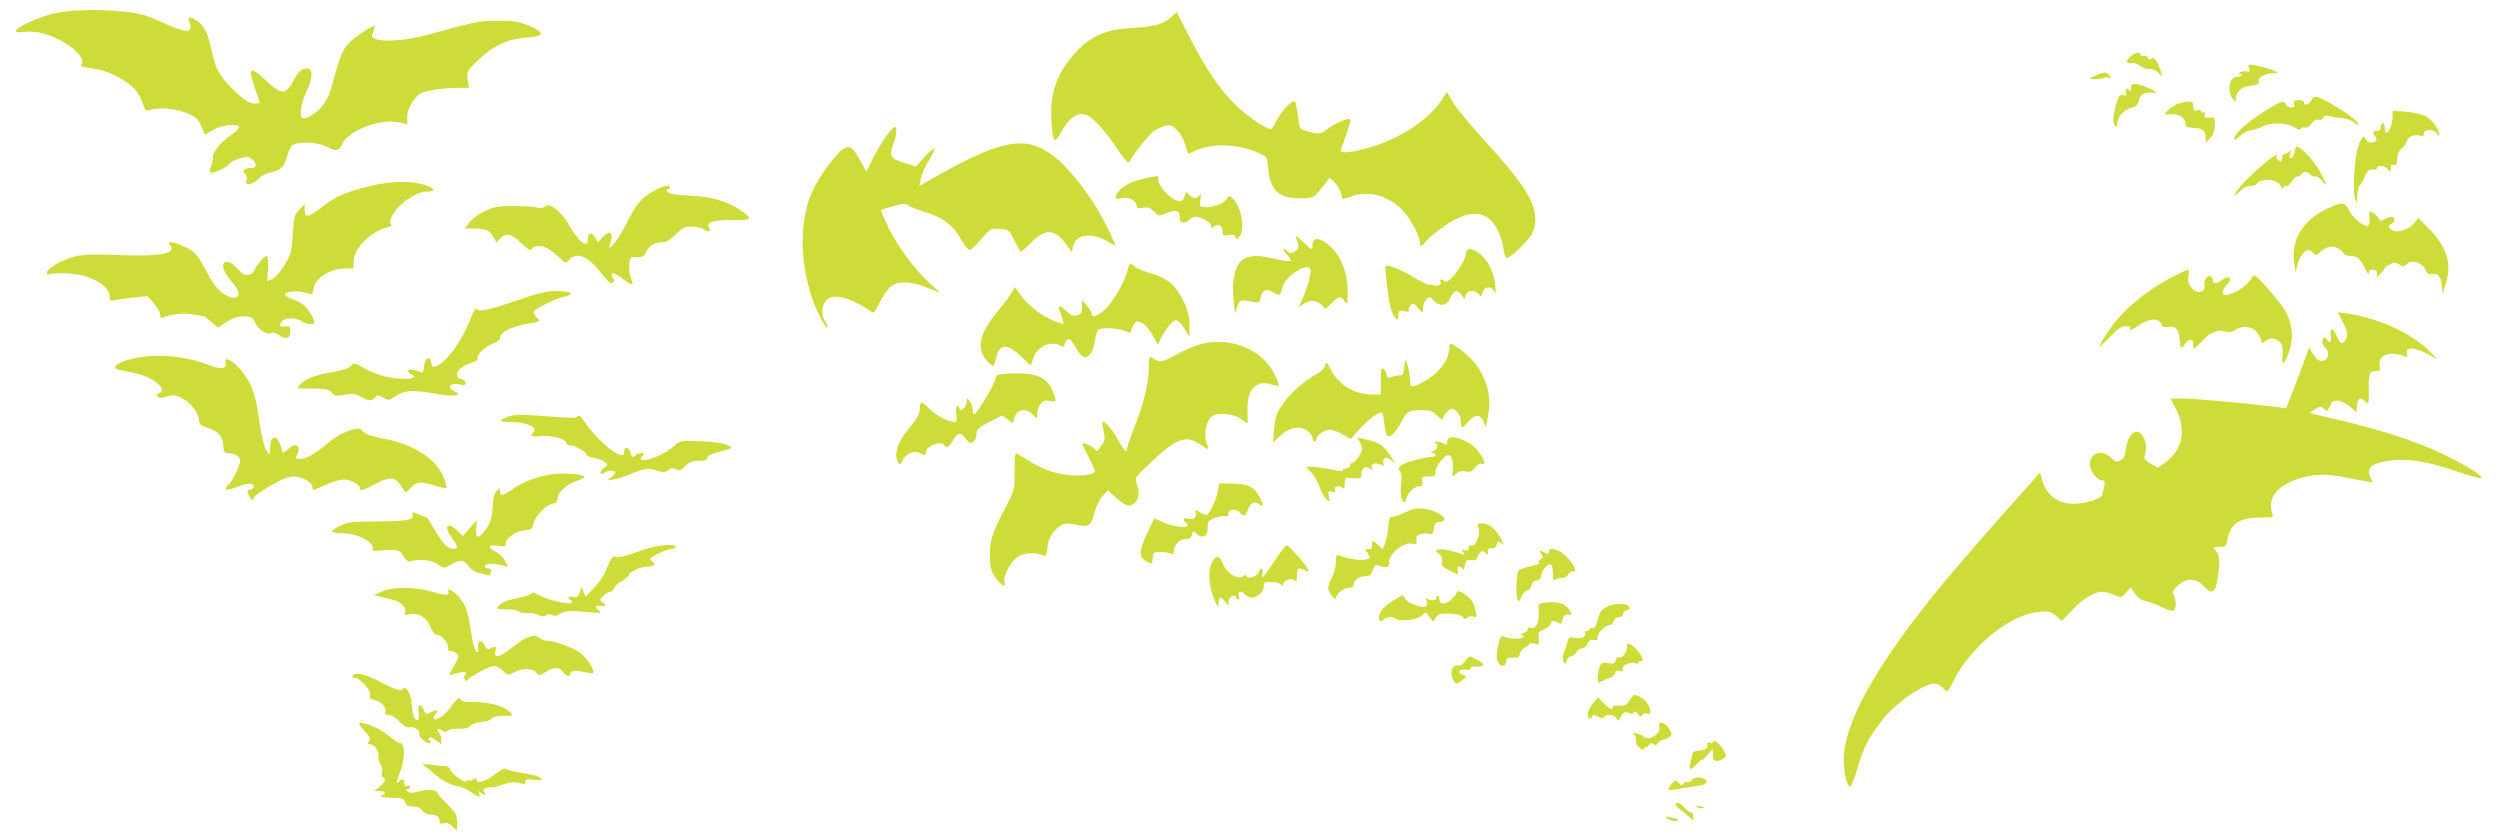 <?xml version="1.0" standalone="no"?>
<!DOCTYPE svg PUBLIC "-//W3C//DTD SVG 20010904//EN"
 "http://www.w3.org/TR/2001/REC-SVG-20010904/DTD/svg10.dtd">
<svg version="1.0" xmlns="http://www.w3.org/2000/svg"
 width="1280pt" height="429pt" viewBox="0 0 1280 429"
 preserveAspectRatio="xMidYMid meet">
<g transform="translate(0,429) scale(0.1,-0.1)"
fill="#cddc39" stroke="none">
<path d="M293 4225 c-74 -13 -203 -70 -211 -92 -2 -9 10 -11 47 -6 59 7 131
-14 206 -58 59 -36 100 -86 84 -105 -12 -14 -2 -18 80 -29 57 -8 153 -59 191
-101 16 -19 35 -52 41 -74 12 -38 15 -41 38 -33 48 15 134 7 190 -17 45 -20
56 -30 72 -66 l18 -43 43 24 c44 25 121 34 133 16 3 -6 -14 -23 -39 -40 -57
-39 -96 -87 -96 -116 0 -13 -4 -35 -10 -49 -5 -14 -6 -27 -2 -30 11 -7 88 29
98 46 5 8 29 20 52 27 39 11 46 10 63 -5 26 -23 24 -44 -3 -44 -36 0 -52 -14
-34 -29 8 -7 12 -19 10 -26 -16 -40 24 -37 67 6 10 10 31 21 46 24 59 12 77
28 93 84 10 35 22 57 35 62 39 15 125 10 165 -11 53 -27 64 -25 83 14 32 68
192 129 286 110 l46 -10 0 38 c0 25 10 51 30 80 27 38 37 44 90 55 33 7 91 12
128 13 l68 0 -6 43 c-6 42 -6 43 54 100 77 74 152 108 249 115 92 6 94 26 7
62 -49 20 -77 24 -155 24 -95 0 -106 -2 -370 -75 -91 -25 -215 -35 -252 -20
-25 9 -27 13 -18 36 6 15 10 29 10 31 0 13 -106 -56 -135 -88 -33 -36 -43 -61
-90 -231 -10 -37 -29 -72 -51 -97 -33 -37 -86 -65 -98 -53 -15 15 -3 76 24
136 33 69 33 117 1 117 -27 0 -42 -15 -70 -66 -37 -70 -60 -70 -136 1 -87 79
-97 73 -60 -36 14 -40 25 -74 25 -76 0 -2 -13 -3 -29 -3 -22 0 -45 14 -89 54
-82 77 -108 118 -127 211 -21 94 -35 126 -71 154 -38 30 -56 28 -44 -5 22 -57
-16 -56 -150 6 -69 32 -105 42 -181 50 -125 13 -258 11 -346 -5z"/>
<path d="M5993 4200 c-40 -36 -80 -46 -208 -54 -125 -8 -197 -40 -272 -118
-100 -106 -139 -213 -130 -353 8 -121 14 -127 52 -58 36 66 79 97 119 87 36
-9 95 -71 163 -171 49 -72 59 -82 68 -68 30 52 97 135 123 154 17 11 44 24 61
27 26 5 35 1 59 -24 16 -17 35 -51 42 -76 l12 -44 42 18 c87 38 212 34 317
-12 46 -19 46 -19 52 -77 10 -115 52 -156 160 -156 66 0 70 1 100 36 18 19 37
44 43 54 10 18 12 18 38 -10 15 -16 30 -42 33 -57 3 -15 6 -28 7 -28 2 0 24 7
50 16 91 31 194 -1 266 -82 35 -40 80 -128 80 -156 0 -25 9 -22 32 8 11 14 51
47 89 74 130 90 220 87 273 -10 15 -27 30 -72 33 -100 3 -30 11 -50 18 -50 21
0 117 93 131 127 46 110 -5 211 -236 463 -78 85 -156 179 -172 208 l-30 52
-27 -42 c-66 -104 -227 -207 -387 -248 -100 -26 -139 -26 -128 -2 17 40 52
147 49 150 -10 10 -71 -14 -110 -43 -44 -34 -50 -35 -121 -14 -30 9 -32 13
-38 72 -4 35 -11 68 -15 75 -10 17 -73 -47 -96 -98 -10 -22 -23 -40 -29 -40
-28 0 -127 69 -186 129 -82 83 -147 180 -230 342 l-65 127 -32 -28z"/>
<path d="M10912 4004 c-28 -20 -29 -44 -1 -37 12 4 32 -3 48 -15 16 -11 37
-19 47 -16 11 3 29 -4 43 -17 l23 -22 -7 24 c-17 54 -36 81 -49 69 -10 -8 -15
-7 -19 5 -4 8 -13 12 -22 9 -8 -3 -15 -1 -15 5 0 16 -22 14 -48 -5z"/>
<path d="M11515 3940 c6 -18 4 -21 -12 -16 -10 3 -25 1 -33 -4 -12 -8 -12 -10
-1 -10 23 0 2 -14 -21 -15 -38 0 -45 -89 -10 -117 13 -11 15 -10 10 3 -8 21
25 62 53 66 49 6 70 14 64 23 -11 17 23 41 60 43 19 1 35 3 35 5 0 7 -68 30
-109 37 -41 7 -43 6 -36 -15z"/>
<path d="M10733 3905 c-18 -8 -33 -16 -33 -18 0 -6 68 -2 75 5 4 4 14 4 23 0
15 -5 15 -4 3 11 -16 20 -26 21 -68 2z"/>
<path d="M10910 3838 c0 -17 -3 -19 -9 -9 -6 9 -11 10 -15 2 -4 -6 -4 -16 0
-23 5 -7 0 -9 -14 -6 -19 5 -24 -1 -37 -45 -17 -58 -19 -103 -5 -112 6 -3 10
0 10 8 0 35 30 72 67 83 29 8 39 17 45 41 6 24 15 32 39 37 17 3 35 3 40 0 5
-3 9 -2 9 1 0 10 -83 45 -107 45 -17 0 -23 -6 -23 -22z"/>
<path d="M11835 3777 c-10 -22 -42 -32 -38 -11 1 6 -11 11 -28 11 -24 0 -28
-4 -23 -19 4 -13 0 -18 -16 -18 -11 0 -23 7 -26 15 -9 23 -23 19 -108 -34 -87
-54 -156 -115 -156 -139 0 -12 7 -9 28 11 15 15 41 28 57 30 17 2 44 11 62 20
41 22 119 19 161 -5 21 -13 32 -15 32 -8 0 7 8 10 20 7 13 -3 24 3 35 20 11
16 23 23 35 20 11 -3 21 1 24 10 5 11 13 13 34 8 15 -5 44 -9 65 -10 21 -2 47
-11 58 -21 10 -9 22 -15 24 -12 9 8 -49 54 -123 97 -90 53 -105 56 -117 28z"/>
<path d="M11145 3756 c-16 -7 -38 -22 -48 -34 -18 -20 -18 -20 20 -17 40 4 73
-19 73 -50 0 -8 3 -15 8 -16 4 -1 22 -2 40 -4 41 -3 54 -15 55 -50 l2 -26 23
26 c15 18 22 39 22 66 0 37 -2 40 -27 37 -23 -2 -27 1 -25 16 2 11 -1 15 -7
11 -6 -3 -11 -1 -11 5 0 7 -8 9 -20 5 -16 -5 -20 -2 -20 19 0 22 -5 26 -27 26
-16 -1 -41 -7 -58 -14z"/>
<path d="M12250 3692 c0 -34 -18 -82 -32 -82 -4 0 -8 11 -8 25 0 14 -4 25 -10
25 -5 0 -10 -9 -10 -20 0 -13 -7 -20 -20 -20 -22 0 -26 -10 -9 -27 6 -6 8 -16
5 -22 -10 -16 -46 -13 -52 4 -10 26 -22 17 -39 -32 -20 -57 -31 -237 -17 -273
10 -23 11 -22 11 17 1 23 7 48 14 55 7 7 19 28 26 46 13 31 21 36 49 33 6 -1
12 3 12 9 0 17 42 11 56 -7 12 -17 13 -16 14 6 0 16 4 21 15 17 8 -3 15 0 16
7 3 47 8 62 26 77 11 9 23 26 27 38 8 24 37 36 66 27 14 -4 20 -2 20 8 0 32
60 27 73 -5 4 -9 6 -8 6 2 1 26 -37 78 -71 96 -18 9 -63 19 -100 22 l-68 5 0
-31z"/>
<path d="M4537 3593 c-19 -27 -50 -78 -68 -115 l-33 -67 -31 56 c-40 72 -55
82 -89 59 -34 -21 -117 -134 -151 -203 -70 -143 -74 -350 -11 -548 24 -74 73
-171 83 -161 3 2 -2 15 -11 28 -20 29 -21 77 0 106 23 33 87 30 160 -9 33 -16
65 -37 73 -44 13 -13 19 -6 45 47 17 34 44 71 59 83 39 28 106 25 187 -9 l65
-26 -57 52 c-79 73 -162 186 -210 285 -22 46 -39 86 -37 87 2 2 30 11 61 20
50 14 61 15 80 3 13 -8 55 -24 94 -36 86 -27 132 -63 174 -136 17 -30 37 -55
44 -55 7 0 34 25 60 56 47 54 49 55 95 52 45 -3 47 -4 73 -57 15 -29 30 -56
32 -59 3 -3 29 18 56 46 73 74 121 71 179 -9 l29 -40 7 32 c14 62 98 71 183
19 17 -11 32 -17 32 -15 0 3 -15 38 -34 78 -73 152 -194 313 -287 382 -144
106 -268 80 -638 -132 l-44 -25 8 38 c3 22 22 63 41 93 18 30 31 57 28 60 -3
3 -26 -16 -51 -43 l-44 -49 -54 17 c-75 23 -83 36 -62 96 19 53 22 90 8 90 -5
0 -25 -21 -44 -47z"/>
<path d="M11748 3513 c-2 -14 -9 -28 -17 -31 -10 -3 -11 2 -6 19 7 20 5 22 -6
12 -8 -6 -18 -12 -24 -12 -5 -1 -10 -7 -11 -14 -2 -27 -5 -29 -19 -17 -8 7
-12 16 -9 21 25 41 -146 -103 -188 -159 -37 -47 -35 -58 2 -20 20 20 37 28 50
25 11 -3 26 3 36 14 26 29 101 22 120 -11 7 -14 13 -19 14 -12 0 7 7 12 15 10
9 -2 21 8 28 22 7 14 19 25 27 25 8 0 19 6 23 13 11 16 32 15 47 -2 6 -8 17
-13 25 -10 7 3 22 -7 34 -22 30 -38 26 -21 -11 48 -28 52 -98 128 -119 128 -4
0 -9 -12 -11 -27z"/>
<path d="M5860 3376 c-67 -15 -114 -39 -134 -68 -24 -33 -20 -40 19 -32 37 7
75 -14 75 -42 0 -9 10 -11 33 -8 25 5 37 1 55 -19 23 -24 26 -24 58 -11 55 23
74 19 74 -16 0 -23 5 -30 19 -30 10 0 24 7 31 15 7 8 21 15 32 15 30 0 78 -29
78 -46 0 -13 3 -14 15 -4 21 18 45 5 45 -24 0 -23 3 -25 30 -20 22 5 31 2 36
-10 6 -15 8 -15 21 4 31 44 7 159 -41 199 -12 10 -16 9 -25 -7 -12 -23 -60
-42 -107 -42 -32 0 -33 1 -28 38 4 29 3 33 -6 20 -12 -19 -38 -14 -56 10 -9
13 -12 11 -18 -11 -4 -16 -13 -27 -24 -27 -40 0 -112 72 -112 113 0 9 -3 17
-7 16 -5 -1 -33 -7 -63 -13z"/>
<path d="M1905 3340 c-115 -26 -187 -55 -242 -99 -85 -67 -103 -71 -103 -22
l0 26 -27 -28 c-26 -25 -28 -36 -34 -125 -5 -89 -8 -102 -42 -158 -20 -34 -47
-66 -62 -72 l-27 -12 4 65 c2 39 -1 65 -7 65 -12 0 -65 -65 -65 -79 0 -6 -12
-14 -26 -17 -21 -5 -31 0 -58 30 -35 38 -63 46 -72 22 -7 -18 10 -51 47 -94
49 -55 35 -94 -23 -69 -41 18 -67 47 -106 118 -51 96 -64 111 -117 135 -59 28
-94 32 -75 9 36 -43 -44 -59 -260 -51 -141 5 -186 4 -233 -9 -64 -17 -137 -60
-137 -82 0 -8 5 -11 10 -8 20 12 146 6 190 -10 75 -26 120 -63 120 -98 0 -28
2 -29 33 -23 17 4 61 10 97 13 l66 6 32 -37 c18 -20 32 -46 32 -57 0 -16 4
-19 18 -14 42 18 105 24 153 15 29 -6 53 -10 55 -10 2 0 18 -13 37 -29 l33
-29 43 29 c32 21 56 29 88 29 40 0 45 -3 60 -34 16 -35 63 -64 83 -51 6 4 22
0 35 -9 39 -26 60 -21 61 15 1 25 -2 30 -20 28 -34 -2 -37 0 -26 21 13 24 75
27 104 5 21 -16 66 -20 66 -7 0 20 -33 73 -56 91 -14 11 -41 25 -60 31 -19 6
-34 16 -34 21 0 16 51 22 96 12 l43 -10 8 36 c12 50 86 96 155 96 l48 0 0 36
c0 66 86 153 173 175 19 4 25 10 18 17 -7 7 -4 21 9 46 31 59 122 121 180 121
46 0 36 18 -22 35 -67 20 -163 18 -263 -5z"/>
<path d="M3343 3310 c-60 -34 -87 -67 -137 -167 -19 -39 -47 -84 -62 -100
l-27 -28 7 25 c18 62 1 77 -38 36 l-24 -26 -16 25 c-19 30 -36 25 -36 -11 0
-50 -48 -12 -100 79 -36 65 -98 112 -118 91 -8 -9 -23 -11 -45 -6 -17 4 -72 7
-122 7 -78 0 -98 -4 -145 -27 -31 -15 -66 -41 -78 -58 l-23 -30 43 0 c65 0 87
-10 104 -42 l16 -30 19 21 c30 31 55 26 108 -24 38 -35 50 -42 55 -30 6 18 48
20 79 4 12 -6 38 -27 58 -45 35 -34 35 -35 54 -14 39 43 96 19 165 -70 34 -44
48 -55 58 -47 9 7 10 13 2 21 -5 5 -10 14 -10 18 0 17 27 7 63 -23 41 -34 57
-32 38 4 -7 13 -11 43 -9 68 3 43 3 44 39 43 30 -1 37 3 48 28 14 31 45 48 87
48 15 0 39 15 64 40 34 34 46 40 83 40 23 0 51 -7 61 -15 22 -17 42 -9 26 10
-21 25 27 40 123 38 99 -1 104 5 41 49 -67 47 -148 71 -261 76 -71 3 -106 9
-114 18 -8 10 -8 14 0 14 6 0 11 5 11 10 0 18 -34 10 -87 -20z"/>
<path d="M11914 3221 c-122 -57 -185 -159 -168 -274 l7 -52 11 43 c10 39 36
72 57 72 4 0 14 -7 23 -15 14 -14 17 -14 35 4 30 30 67 36 96 17 14 -9 25 -21
25 -26 0 -6 15 -10 33 -10 35 0 52 -15 79 -70 10 -21 17 -28 17 -17 1 25 41
23 41 -3 l0 -20 20 20 c11 11 20 23 20 28 0 4 12 13 27 19 22 11 31 10 49 -2
19 -12 24 -12 34 0 24 29 84 12 100 -29 6 -18 14 -22 32 -19 31 6 46 -12 50
-62 l4 -40 18 59 c31 99 1 187 -95 282 l-48 48 -21 -27 c-25 -31 -84 -51 -111
-36 -23 12 -24 25 -4 33 20 7 19 36 0 36 -8 0 -24 -6 -36 -12 -17 -11 -22 -10
-30 4 -5 10 -19 23 -30 29 -19 10 -21 8 -17 -27 1 -20 -2 -39 -8 -41 -19 -7
-79 42 -97 80 -22 44 -33 45 -113 8z"/>
<path d="M6635 3075 c17 -45 16 -60 -5 -73 -19 -11 -25 -11 -41 4 -26 24 -24
6 3 -23 12 -13 19 -26 15 -29 -3 -3 -37 1 -76 10 -87 20 -124 20 -161 1 -44
-23 -66 -108 -54 -213 l7 -67 12 35 c13 36 13 37 81 24 29 -6 32 -4 39 24 8
37 30 47 61 27 34 -22 41 -19 48 19 12 63 146 145 146 89 0 -29 -26 -116 -45
-152 l-18 -35 26 17 c35 23 66 21 92 -3 l22 -21 33 31 c38 36 44 37 64 8 15
-21 16 -19 16 43 0 115 -41 208 -115 258 -41 28 -65 22 -65 -16 0 -27 0 -27
-46 17 -29 28 -44 37 -39 25z"/>
<path d="M7502 2977 c-14 -53 -89 -144 -105 -128 -16 16 -27 13 -21 -4 6 -14
-15 -22 -41 -15 -5 2 -17 3 -26 4 -8 1 -42 19 -75 39 -52 33 -131 64 -139 55
-8 -8 17 -200 30 -231 19 -46 35 -56 35 -21 0 24 3 26 30 21 21 -5 28 -3 24 7
-3 7 2 18 10 25 11 9 18 7 34 -14 25 -31 27 -31 29 1 0 15 8 33 17 42 14 15
18 14 36 -6 32 -34 68 -29 86 13 16 40 36 45 57 14 l15 -21 7 21 c8 26 47 28
66 5 12 -15 14 -14 19 7 8 33 47 38 60 7 8 -18 9 -11 6 31 -9 89 -59 165 -122
185 -19 6 -23 1 -32 -37z"/>
<path d="M5775 2913 c-14 -62 -79 -175 -118 -208 -42 -36 -67 -44 -67 -22 0 6
-11 26 -25 42 l-24 30 -1 -36 c0 -31 -4 -38 -26 -43 -20 -5 -32 -1 -51 19 -23
22 -43 32 -43 21 0 -2 7 -22 15 -45 14 -42 14 -42 -8 -35 -76 23 -160 83 -202
144 l-28 40 -20 -32 c-10 -18 -39 -56 -63 -85 -107 -126 -121 -208 -46 -276
19 -17 20 -17 31 27 20 80 57 81 137 4 l42 -40 12 36 c21 63 87 94 141 66 15
-8 19 -7 19 3 0 8 6 20 14 26 11 10 19 4 38 -30 12 -23 31 -47 40 -53 27 -17
56 19 64 79 4 28 12 53 18 57 19 13 106 8 136 -7 24 -12 30 -13 30 -2 0 7 7
23 16 35 13 19 18 20 37 10 24 -12 43 -35 68 -82 l17 -30 20 40 c21 40 57 84
70 84 14 0 30 -16 51 -50 l21 -35 0 60 c0 46 -7 74 -29 120 -40 84 -83 121
-164 144 -37 10 -76 26 -86 35 -24 22 -28 20 -36 -11z"/>
<path d="M11123 2872 c-143 -74 -264 -177 -334 -286 -22 -32 -39 -63 -39 -67
0 -5 24 16 53 46 39 41 60 55 81 55 21 0 27 -4 22 -16 -3 -9 11 -3 38 16 55
40 106 45 121 13 7 -17 15 -21 38 -16 36 7 56 -18 57 -69 0 -42 9 -48 28 -18
15 25 44 26 41 3 -3 -35 2 -35 41 6 22 22 41 41 42 40 2 0 15 5 30 12 20 8 34
9 50 2 17 -7 30 -5 55 9 53 32 110 9 128 -50 6 -22 8 -23 26 -7 23 22 64 13
80 -17 6 -11 9 -38 6 -59 -7 -53 6 -49 29 9 28 69 24 145 -11 212 -24 48 -148
190 -164 190 -4 0 -14 -13 -24 -29 -17 -29 -88 -71 -120 -71 -23 0 -21 26 3
50 36 36 15 56 -26 25 -25 -19 -44 -19 -44 -1 0 23 -22 31 -35 12 -7 -9 -11
-25 -8 -35 7 -26 -21 -45 -46 -31 -29 15 -43 47 -36 81 4 16 3 29 -2 29 -4 0
-40 -17 -80 -38z"/>
<path d="M2641 2750 c-145 -50 -196 -60 -203 -39 -2 6 -17 -21 -32 -60 -34
-88 -95 -180 -140 -215 -42 -32 -54 -33 -58 -3 -5 38 -33 26 -36 -16 -3 -32
-6 -37 -20 -32 -34 15 -62 17 -62 6 0 -6 7 -14 15 -17 31 -12 13 -24 -37 -24
-69 0 -140 20 -205 56 -49 27 -53 28 -65 11 -9 -11 -41 -22 -96 -32 -89 -15
-140 -35 -168 -66 -17 -19 -15 -19 64 -19 68 0 84 -3 100 -20 16 -18 24 -19
68 -11 41 8 54 6 80 -10 38 -23 57 -24 74 -4 11 13 16 13 42 -1 29 -15 32 -15
60 6 42 31 92 35 197 16 51 -10 101 -14 113 -10 21 6 21 7 -6 21 -47 25 -15
48 44 32 8 -2 15 2 15 11 0 8 -11 17 -25 20 -45 12 -12 62 52 82 24 7 37 16
34 24 -7 17 39 61 80 76 21 7 34 19 34 29 0 27 59 57 138 71 71 12 71 12 51
31 -11 10 -18 24 -16 30 4 16 102 65 156 78 59 14 37 29 -44 29 -46 0 -93 -12
-204 -50z"/>
<path d="M11996 2639 c21 -40 25 -58 18 -77 -14 -40 -32 -37 -50 7 -18 45 -39
45 -30 0 5 -28 -6 -40 -19 -19 -10 16 -25 11 -25 -9 0 -10 7 -24 15 -31 22
-18 19 -57 -5 -65 -25 -8 -37 0 -60 37 l-18 29 -11 -33 c-6 -18 -32 -88 -58
-156 l-48 -123 -40 6 c-111 15 -428 45 -486 45 l-66 0 29 -56 c54 -107 31
-212 -59 -274 l-35 -24 -37 20 c-21 12 -34 26 -32 35 12 43 11 70 -3 98 -31
60 -80 28 -92 -60 -5 -36 -12 -49 -29 -57 -19 -9 -27 -6 -46 14 -42 45 -109
26 -109 -32 0 -37 36 -84 65 -84 15 0 15 -11 -2 -72 -2 -11 -24 -24 -55 -33
-128 -38 -220 1 -251 104 l-12 42 -140 -158 c-193 -217 -334 -380 -419 -487
-296 -371 -446 -648 -446 -824 0 -72 18 -144 34 -139 5 2 22 44 36 93 31 105
52 148 114 230 51 68 109 119 193 170 65 39 102 43 128 14 10 -11 21 -20 25
-20 3 0 16 21 29 48 88 180 290 346 440 359 50 5 60 3 87 -20 l31 -26 51 54
c55 58 116 95 155 95 14 0 42 -7 62 -16 38 -15 38 -15 61 13 12 15 24 26 26
23 2 -3 12 -17 21 -32 11 -18 31 -31 59 -38 24 -6 61 -20 84 -32 23 -11 46
-18 53 -14 14 9 14 51 1 77 -9 16 -6 25 19 49 42 42 96 42 134 -1 40 -46 60
-36 71 36 13 93 11 123 -9 145 -18 20 -18 20 17 20 33 0 36 3 43 38 15 81 61
112 170 112 64 0 66 1 59 23 -28 81 30 149 158 183 72 19 136 17 248 -6 117
-24 113 -24 100 -1 -28 54 -6 76 91 92 86 14 200 -3 340 -52 65 -22 124 -39
131 -37 20 7 -75 66 -205 128 -124 59 -304 118 -502 165 -60 14 -123 29 -140
33 l-30 8 28 18 c25 17 29 17 45 3 16 -15 19 -14 31 14 11 25 18 30 44 27 17
-2 44 -16 61 -31 l31 -28 3 36 c3 38 16 44 43 19 18 -16 18 -13 17 58 -2 84 3
98 37 98 21 0 24 4 19 28 -11 54 53 78 128 47 13 -5 15 -2 11 13 -11 44 62 32
147 -24 14 -9 -3 11 -37 44 -91 89 -262 165 -415 187 l-48 6 26 -52z"/>
<path d="M6123 2520 c-29 -10 -77 -32 -107 -49 -60 -35 -82 -38 -112 -16 -21
14 -21 13 -22 -53 -2 -79 -27 -182 -77 -307 -19 -49 -35 -96 -35 -102 0 -26
-16 -11 -43 41 -27 52 -72 104 -81 95 -3 -3 -1 -24 5 -47 8 -37 7 -47 -12 -73
l-21 -29 -25 20 c-25 19 -58 28 -51 13 2 -5 18 -37 36 -72 18 -34 31 -65 28
-68 -15 -16 -93 -22 -154 -13 -74 12 -123 32 -196 78 -28 18 -52 32 -55 32 -4
0 -6 -42 -6 -94 0 -93 0 -95 -49 -188 -65 -124 -77 -161 -78 -239 0 -68 9 -97
45 -136 25 -28 37 -29 30 -4 -8 31 32 108 69 131 33 21 91 23 129 6 13 -6 17
1 22 40 5 51 30 91 70 114 21 12 35 12 79 3 65 -14 73 -7 93 67 8 29 26 66 41
81 l27 29 43 -40 c48 -44 72 -49 97 -22 19 21 22 58 6 98 -10 27 -6 32 78 111
128 120 175 137 247 88 46 -31 48 -31 36 1 -21 54 -2 133 35 148 38 14 103 6
138 -18 l35 -24 -1 68 c-2 106 43 156 120 132 20 -6 39 -9 41 -7 3 2 -8 30
-24 62 -66 133 -249 198 -401 143z"/>
<path d="M7420 2505 c0 -60 -59 -134 -141 -175 -52 -27 -59 -25 -59 13 0 17
-6 50 -12 72 l-12 40 -6 -45 c-3 -31 -9 -44 -19 -42 -8 2 -27 -2 -42 -7 -25
-9 -29 -7 -29 8 0 10 -7 24 -15 31 -13 11 -15 3 -15 -59 l0 -71 -42 0 c-95 0
-176 50 -216 131 -20 39 -21 40 -27 18 -4 -15 -22 -33 -49 -47 -61 -33 -139
-104 -176 -162 -26 -40 -33 -64 -37 -118 l-6 -67 29 26 c39 36 67 49 103 49
33 0 71 -30 71 -55 0 -8 5 -15 10 -15 6 0 10 5 10 10 0 20 41 50 68 50 15 0
45 -11 67 -24 l40 -24 49 54 c46 52 102 91 113 80 3 -3 8 -29 11 -58 3 -29 10
-56 16 -60 15 -10 44 20 72 73 26 53 37 59 105 59 40 0 55 -5 76 -26 14 -14
26 -24 27 -22 11 25 26 44 40 52 23 14 56 -24 56 -65 0 -36 5 -36 37 1 34 41
67 40 80 -2 9 -32 10 -31 22 34 25 130 -28 257 -143 339 -48 36 -56 36 -56 4z"/>
<path d="M690 2456 c-60 -13 -100 -31 -100 -46 0 -10 10 -13 98 -30 96 -19
175 -85 125 -104 -12 -5 -13 -10 -6 -17 8 -8 21 -8 47 1 32 10 42 9 79 -9 45
-22 87 -79 87 -118 0 -14 11 -23 38 -32 59 -18 84 -45 85 -91 2 -35 5 -40 25
-40 33 0 62 -18 62 -38 -1 -27 -39 -104 -62 -126 -30 -28 -10 -30 52 -7 50 19
80 19 80 -1 0 -5 -8 -12 -19 -15 -16 -4 -17 -8 -7 -29 12 -26 26 -32 26 -11 0
6 38 33 83 59 61 36 92 48 123 48 44 0 94 -30 94 -56 0 -18 -2 -18 61 10 79
35 108 39 149 18 19 -10 34 -23 33 -30 -4 -19 13 -15 74 18 76 41 108 40 134
-5 12 -19 23 -35 26 -35 3 0 16 11 29 25 27 29 53 31 123 8 28 -9 54 -14 57
-11 3 4 -4 29 -16 57 -42 96 -151 166 -310 196 -57 11 -91 23 -102 36 -16 19
-20 19 -68 5 -28 -9 -73 -33 -98 -54 -77 -65 -123 -92 -154 -92 -25 0 -27 2
-18 19 26 50 -5 69 -47 30 -22 -21 -23 -21 -29 -3 -16 52 -25 65 -42 62 -12
-2 -17 -14 -18 -38 -2 -56 -4 -57 -24 -19 -11 21 -25 84 -34 154 -18 134 -43
197 -104 263 -42 45 -78 57 -67 23 9 -30 -26 -34 -86 -10 -117 46 -268 60
-379 35z"/>
<path d="M5100 2362 c0 -26 -97 -192 -112 -192 -5 0 -8 10 -8 23 0 13 -7 32
-15 43 -14 19 -14 19 -15 -2 0 -26 -31 -56 -37 -36 -10 29 -23 9 -17 -28 6
-35 4 -40 -12 -40 -32 1 -97 36 -128 69 -36 38 -46 39 -46 5 0 -32 -14 -57
-61 -114 -55 -65 -74 -131 -50 -169 8 -12 12 -10 22 11 15 34 60 54 87 39 27
-14 32 -14 32 2 0 34 78 64 95 37 11 -18 22 -11 44 25 25 42 38 44 67 8 19
-24 24 -26 38 -14 9 7 16 25 16 40 0 23 10 32 66 61 l65 33 27 -20 27 -20 10
31 c13 41 56 48 91 15 l24 -22 0 24 c0 14 7 35 16 48 14 19 23 22 49 18 33 -5
33 -5 24 25 -25 89 -81 120 -209 116 -66 -2 -90 -7 -90 -16z"/>
<path d="M2603 2157 c-51 -19 -50 -27 3 -27 88 0 151 -27 125 -53 -21 -21 -11
-26 42 -20 54 5 127 -15 127 -36 0 -6 8 -11 18 -11 26 -1 87 -35 85 -47 -1 -6
15 -13 35 -17 21 -3 46 -12 57 -20 20 -15 20 -15 -3 -31 -12 -9 -20 -21 -16
-27 4 -6 10 -6 17 1 13 13 57 15 57 2 0 -5 -10 -16 -22 -25 -23 -17 -23 -17
12 -11 19 3 62 16 95 30 67 28 88 30 133 14 25 -8 36 -8 53 4 17 12 26 13 40
4 15 -9 23 -7 47 16 21 21 38 27 70 27 30 0 42 4 42 15 0 8 17 19 43 26 99 27
96 25 57 42 -22 9 -74 16 -137 18 -98 4 -103 3 -130 -23 -34 -31 -96 -63 -140
-71 -34 -7 -41 1 -21 21 9 9 7 12 -9 12 -12 0 -25 -4 -28 -10 -11 -17 -23 -11
-29 16 -7 27 -32 28 -30 0 5 -58 -130 46 -203 155 -17 26 -29 36 -34 28 -5 -9
-31 -10 -90 -5 -197 15 -235 15 -266 3z"/>
<path d="M6965 2021 c14 -28 13 -32 -6 -65 -12 -20 -27 -36 -35 -36 -8 0 -13
-6 -11 -12 1 -7 -8 -14 -21 -16 -12 -2 -20 -7 -17 -11 2 -5 -23 -2 -58 5 -34
7 -77 13 -96 14 l-35 0 27 -28 c15 -15 34 -49 43 -74 8 -25 24 -54 35 -64 19
-17 19 -16 13 14 -6 28 -4 30 15 25 17 -4 20 -2 15 11 -7 18 25 23 42 6 6 -6
9 3 9 23 0 32 1 32 43 29 40 -4 42 -2 42 22 0 31 23 44 45 26 13 -11 14 -10 9
4 -8 21 18 31 44 17 17 -9 19 -8 15 8 -7 28 15 36 40 14 l21 -18 -18 30 c-41
66 -62 80 -149 99 l-28 7 16 -30z"/>
<path d="M7410 2030 c0 -17 -3 -19 -19 -10 -11 5 -28 10 -38 9 -10 0 -13 -3
-5 -6 20 -8 14 -33 -10 -43 -18 -7 -19 -9 -5 -9 26 -1 21 -21 -6 -21 -37 0
-141 -30 -156 -45 -11 -11 -12 -17 -3 -28 8 -9 10 -31 6 -60 -7 -50 1 -97 16
-97 6 0 10 6 10 14 0 24 41 66 64 66 19 0 22 4 18 25 -4 23 -1 25 32 25 31 0
36 3 36 24 0 28 45 86 66 86 17 0 28 -40 22 -80 -5 -34 -3 -36 19 -14 11 11
26 14 46 10 23 -5 33 -1 49 20 11 14 27 23 34 20 23 -9 16 18 -15 61 -45 62
-161 100 -161 53z"/>
<path d="M2811 1860 c-80 -17 -138 -40 -187 -75 -49 -35 -64 -37 -64 -7 0 15
-1 15 -17 -1 -12 -12 -19 -38 -21 -85 -3 -53 -10 -76 -31 -107 -38 -56 -57
-57 -53 -3 l3 43 -36 -39 -35 -40 -28 27 c-52 50 -73 21 -27 -39 29 -38 32
-54 9 -54 -31 0 -54 22 -94 90 -23 39 -42 70 -44 70 -2 0 -20 7 -41 16 -34 14
-37 14 -32 -1 11 -26 -35 -35 -185 -35 -123 0 -147 -3 -185 -21 -24 -11 -43
-25 -43 -30 0 -5 24 -9 53 -9 78 -1 163 -45 155 -81 -2 -10 5 -13 22 -9 14 2
45 4 70 5 39 0 47 -4 65 -32 15 -24 25 -31 40 -26 43 13 108 5 137 -17 16 -12
35 -19 41 -15 7 3 23 12 37 20 37 22 56 18 79 -14 12 -16 33 -31 48 -33 16 -3
35 -8 44 -12 12 -5 18 -1 22 13 4 16 0 21 -15 21 -11 0 -18 5 -15 13 4 13 43
14 90 2 l29 -8 -16 32 c-10 17 -32 39 -51 48 -43 21 -34 37 16 29 34 -5 39 -4
39 13 0 27 55 64 99 66 32 2 36 6 43 36 7 37 66 96 101 101 13 2 21 11 22 26
2 33 42 69 98 90 38 15 45 20 32 26 -32 12 -129 15 -174 6z"/>
<path d="M6236 1777 c-7 -41 -39 -111 -56 -122 -5 -3 -22 2 -36 12 -27 17 -27
17 -22 -4 7 -25 -17 -38 -46 -27 -17 7 -23 -11 -6 -21 6 -3 10 -11 10 -17 0
-15 -86 -2 -132 21 l-37 18 -36 -74 c-46 -99 -46 -126 2 -152 20 -10 22 -9 25
21 3 31 6 33 38 32 19 0 43 -4 53 -8 13 -6 17 -4 17 11 0 32 29 63 59 63 21 0
30 6 34 22 6 22 6 22 27 3 29 -26 56 -9 53 35 -1 28 3 34 34 47 20 8 44 12 55
10 13 -4 18 0 18 14 0 23 41 26 60 4 18 -22 27 -19 39 15 12 35 35 47 56 30
24 -20 26 -8 7 30 -28 56 -62 74 -141 74 l-69 1 -6 -38z"/>
<path d="M7191 1665 c-30 -14 -60 -24 -67 -21 -8 3 -13 -14 -16 -52 -3 -31
-10 -70 -17 -86 l-12 -29 -22 22 c-29 27 -34 26 -33 -1 1 -17 -4 -22 -18 -20
-18 3 -19 2 -3 -22 17 -25 17 -25 -16 -31 -29 -6 -85 4 -133 22 -11 4 -14 -4
-14 -34 0 -21 -9 -56 -20 -78 -11 -22 -20 -47 -20 -56 0 -19 39 -70 40 -51 0
21 39 52 65 52 15 0 25 6 25 14 0 24 29 46 60 46 22 0 30 6 39 31 8 24 15 30
28 24 40 -17 58 -11 56 17 -3 41 70 101 113 95 28 -5 30 -3 26 18 -3 19 1 25
22 31 15 3 35 4 46 1 15 -4 19 1 22 27 2 26 8 32 31 34 58 7 -6 58 -84 67 -34
5 -56 0 -98 -20z"/>
<path d="M7570 1585 c12 -31 -15 -96 -36 -88 -9 3 -14 -2 -14 -12 0 -13 -6
-16 -21 -12 -17 5 -18 3 -7 -11 11 -14 10 -15 -6 -9 -46 17 -107 29 -123 23
-15 -6 -14 -8 4 -21 14 -10 19 -22 16 -39 -4 -21 1 -28 36 -45 49 -26 50 -26
44 -1 -6 22 11 27 24 8 5 -9 9 -3 13 17 5 26 9 30 33 27 15 -2 27 1 27 5 0 5
6 18 14 28 12 17 16 17 31 5 15 -12 16 -12 13 6 -2 14 2 18 18 17 15 -2 24 4
27 19 5 19 8 20 23 7 16 -13 16 -11 0 20 -27 52 -61 81 -95 81 -28 0 -30 -2
-21 -25z"/>
<path d="M3290 1474 c-85 -32 -136 -44 -147 -33 -5 5 -19 -19 -32 -52 -14 -38
-41 -79 -68 -108 l-45 -46 -10 25 -10 25 -10 -28 c-8 -24 -14 -28 -34 -23 -24
6 -34 -9 -11 -17 6 -2 9 -8 4 -13 -11 -12 -127 15 -166 38 -23 15 -35 17 -40
10 -4 -7 -29 -16 -57 -21 -64 -12 -97 -25 -113 -45 -12 -14 -8 -16 42 -16 31
0 59 -5 62 -10 4 -6 23 -10 43 -9 20 2 47 -3 60 -10 18 -9 27 -10 37 -1 9 8
20 8 31 2 13 -7 24 -6 39 4 26 17 50 19 145 10 66 -6 73 -5 58 7 -25 20 -22
30 7 25 28 -6 33 6 9 20 -15 8 -15 11 5 31 11 11 27 21 35 21 8 0 17 8 21 19
3 10 21 27 40 37 19 10 35 24 35 30 0 16 62 44 99 44 30 0 41 13 21 25 -5 3
-10 10 -10 14 0 10 87 51 110 51 11 0 20 5 20 10 0 19 -104 9 -170 -16z"/>
<path d="M6529 1423 c-64 -96 -74 -107 -65 -70 7 30 -9 38 -19 8 -7 -22 -57
-39 -63 -21 -3 8 -8 8 -17 0 -25 -21 -84 14 -102 60 -19 48 -37 51 -59 8 -21
-40 -14 -127 14 -189 18 -40 20 -42 21 -16 1 33 14 35 35 5 l16 -22 0 22 c0
24 31 44 38 24 2 -7 8 -12 13 -12 4 0 6 7 3 15 -10 26 6 35 26 15 11 -11 28
-20 38 -20 29 0 62 29 62 56 0 21 4 24 38 24 21 0 43 -5 50 -12 9 -9 12 -9 12
0 0 20 39 35 56 21 12 -10 14 -6 14 25 0 38 8 43 41 26 34 -19 22 7 -33 69
-29 33 -56 60 -60 60 -4 1 -31 -34 -59 -76z"/>
<path d="M7930 1466 c0 -13 -4 -15 -19 -6 -28 15 -35 12 -20 -6 11 -14 11 -18
-4 -29 -12 -9 -14 -14 -6 -17 7 -2 -13 -10 -44 -17 -31 -7 -60 -17 -63 -23
-11 -17 -14 -130 -4 -147 7 -13 11 -11 19 12 6 16 20 31 31 34 10 3 20 15 22
27 2 13 11 22 26 24 13 2 22 10 22 20 0 24 28 62 46 62 10 0 14 -13 15 -47 0
-27 3 -42 6 -35 2 6 18 12 33 12 19 0 33 7 40 20 6 11 17 17 24 14 23 -9 8 31
-28 71 -35 40 -96 60 -96 31z"/>
<path d="M1955 1261 l-40 -18 30 -8 c17 -4 46 -11 66 -16 44 -11 72 -40 63
-64 -6 -15 -3 -16 24 -10 45 9 86 -16 106 -65 9 -22 22 -40 30 -40 25 0 59
-35 59 -62 0 -16 4 -25 11 -22 6 2 20 -2 30 -9 19 -14 18 -16 -7 -62 -15 -26
-27 -49 -27 -51 0 -1 15 2 32 7 47 13 63 12 50 -4 -6 -7 -7 -18 -3 -26 6 -9
11 -10 15 -3 11 18 112 72 135 72 12 0 33 -11 46 -24 24 -24 26 -24 57 -8 44
22 97 21 114 -2 12 -18 14 -17 47 3 43 26 73 27 89 1 13 -20 38 -28 38 -11 0
17 32 21 72 10 22 -5 42 -8 45 -5 11 10 -31 77 -64 102 -36 27 -137 64 -176
64 -11 0 -28 7 -37 15 -22 20 -68 6 -122 -38 -77 -62 -112 -73 -102 -32 7 27
2 30 -25 15 -15 -7 -20 -4 -30 16 -14 32 -37 26 -33 -10 1 -14 0 -26 -2 -26
-13 0 -27 47 -37 121 -11 88 -27 128 -67 172 -24 25 -61 39 -47 18 12 -21 -18
-21 -81 -1 -86 26 -203 27 -259 1z"/>
<path d="M7460 1260 c0 -6 -11 -22 -25 -35 -30 -31 -65 -33 -65 -5 0 11 -5 20
-11 20 -5 0 -8 -4 -5 -9 9 -14 -31 -20 -44 -7 -9 8 -11 6 -6 -11 4 -12 2 -24
-3 -28 -18 -10 -90 14 -105 37 l-15 21 -45 -27 c-49 -28 -76 -60 -76 -88 0
-19 15 -24 25 -8 7 11 48 14 59 3 16 -16 101 -9 129 11 l28 21 18 -24 18 -24
15 22 c13 18 24 21 72 19 38 -2 60 -7 66 -17 6 -12 11 -13 23 -3 8 7 22 9 32
5 16 -6 17 -2 11 27 -3 19 -12 43 -20 54 -17 26 -76 61 -76 46z"/>
<path d="M7900 1203 c-23 -3 -25 -8 -22 -41 5 -54 -13 -95 -38 -87 -14 4 -20
2 -18 -6 2 -7 -8 -16 -22 -20 -14 -4 -19 -7 -12 -8 6 -1 12 -5 12 -11 0 -13
-76 -13 -99 0 -16 8 -20 3 -31 -49 -9 -44 -9 -63 -1 -80 15 -28 39 -27 43 2 2
18 9 22 35 20 26 -2 32 1 35 20 2 12 13 26 26 32 12 5 22 13 22 18 0 4 12 4
26 1 24 -6 26 -5 22 27 -3 30 1 36 30 48 17 8 32 21 32 28 0 15 19 17 40 3 12
-7 16 -4 20 18 5 21 11 26 28 25 19 -3 21 0 13 16 -23 42 -66 56 -141 44z"/>
<path d="M8224 1182 c-24 -13 -34 -28 -44 -65 -9 -34 -16 -47 -26 -43 -8 3
-14 1 -14 -4 0 -6 -7 -10 -15 -10 -8 0 -12 -6 -9 -14 7 -18 -26 -29 -59 -21
-20 5 -25 2 -30 -17 -3 -13 -11 -37 -18 -54 -7 -18 -9 -39 -5 -50 8 -18 9 -18
17 4 4 12 15 22 23 22 9 0 20 9 26 20 6 11 19 20 29 20 10 0 23 11 29 24 8 18
16 23 31 19 16 -4 21 -1 21 14 0 23 39 63 62 63 9 0 18 9 21 20 3 12 14 20 26
20 13 0 21 6 21 16 0 9 9 18 20 21 16 4 18 8 9 19 -15 19 -77 16 -115 -4z"/>
<path d="M8330 978 c-1 -29 -25 -62 -40 -53 -7 4 -14 -2 -17 -15 -5 -19 -11
-21 -39 -15 -30 5 -35 3 -44 -20 -6 -15 -10 -40 -10 -56 0 -25 3 -28 18 -19 9
5 29 14 45 20 15 5 27 17 27 25 0 12 6 15 21 10 16 -5 20 -3 17 11 -3 19 42
37 68 27 8 -3 14 0 14 7 0 6 5 8 10 5 6 -3 10 0 10 8 0 18 -36 64 -61 77 -16
9 -19 7 -19 -12z"/>
<path d="M7501 904 c-11 -14 -26 -24 -33 -22 -30 10 -48 -35 -28 -73 13 -24
21 -24 49 0 22 19 22 19 2 26 -39 12 -19 32 27 26 6 -1 12 2 12 7 0 6 6 10 13
9 63 -2 69 11 15 37 -38 20 -33 21 -57 -10z"/>
<path d="M1805 830 c-3 -5 1 -10 10 -10 28 0 87 -66 80 -89 -5 -15 0 -21 25
-26 33 -7 61 -40 53 -61 -3 -9 2 -14 17 -14 13 0 37 -15 56 -35 20 -21 38 -33
48 -29 20 8 59 -15 53 -31 -7 -16 40 -58 55 -49 7 4 6 9 -2 14 -8 5 -8 10 -2
14 5 3 21 -4 36 -15 l26 -20 0 23 c0 13 -5 29 -12 36 -17 17 -2 28 17 12 12
-10 18 -10 29 0 8 6 33 10 55 9 28 -2 46 2 60 15 12 11 37 19 58 20 21 0 43 8
50 16 7 10 29 15 61 15 47 0 50 1 35 17 -28 31 -104 53 -180 53 -51 0 -73 4
-73 12 0 21 -28 2 -49 -33 -22 -37 -84 -81 -90 -63 -2 6 2 16 8 22 21 21 11
27 -19 12 -29 -15 -31 -15 -40 10 -15 38 -34 32 -27 -10 3 -19 2 -37 -3 -40
-15 -9 -28 20 -32 78 -3 38 -11 64 -23 75 -12 12 -19 13 -22 5 -6 -16 -43 -4
-126 41 -67 35 -120 46 -132 26z"/>
<path d="M8345 706 c-18 -26 -26 -31 -58 -29 -21 1 -35 -2 -32 -8 14 -22 -19
-6 -45 21 l-28 30 -26 -31 c-14 -17 -26 -41 -26 -55 0 -25 15 -33 23 -11 3 9
9 9 27 -1 16 -10 25 -11 33 -3 17 17 48 13 63 -6 12 -17 13 -17 20 2 10 27 25
35 45 24 12 -6 19 -5 23 4 3 8 10 6 21 -8 13 -16 17 -17 24 -6 5 8 16 11 25 8
10 -4 16 -1 16 8 0 29 -23 63 -53 77 -31 15 -32 15 -52 -16z"/>
<path d="M1864 549 c30 -32 35 -43 25 -55 -9 -11 -8 -14 3 -14 23 0 50 -36 46
-63 -1 -13 3 -32 11 -40 8 -10 11 -27 7 -42 -4 -14 -2 -25 4 -25 20 0 10 -29
-17 -49 l-28 -20 28 -1 c15 0 27 -4 27 -10 0 -5 -4 -10 -10 -10 -5 0 -10 -3
-10 -7 0 -5 26 -8 57 -8 51 0 59 -3 68 -23 7 -16 18 -22 42 -22 22 0 37 -7 45
-20 7 -11 23 -20 35 -20 35 0 53 -11 53 -32 0 -15 5 -18 21 -13 14 5 28 0 45
-16 l24 -22 0 43 c0 38 -5 48 -50 93 -27 27 -50 53 -50 57 0 16 -51 20 -95 8
-35 -9 -48 -9 -57 0 -9 9 -9 12 0 12 7 0 12 5 12 11 0 6 -7 9 -15 5 -10 -4
-15 1 -15 14 0 23 -10 26 -28 8 -17 -17 -15 -7 9 56 24 65 23 141 -2 141 -8 0
-35 17 -58 37 -40 34 -114 68 -149 68 -9 0 0 -16 22 -41z"/>
<path d="M8495 571 c11 -37 -52 -79 -80 -52 -6 5 -21 12 -35 16 -21 7 -23 6
-12 -7 7 -9 10 -22 7 -30 -3 -8 4 -23 15 -33 18 -16 23 -17 30 -5 6 8 10 11
10 5 0 -5 5 -2 11 8 8 14 14 15 24 7 10 -8 15 -7 22 3 4 9 17 17 28 19 11 1
26 9 34 16 12 12 12 18 -2 40 -20 34 -62 44 -52 13z"/>
<path d="M8770 491 c0 -6 -7 -8 -15 -4 -9 3 -15 2 -14 -3 4 -25 -4 -33 -38
-36 -25 -2 -38 -8 -39 -18 0 -8 -4 -28 -9 -43 -10 -39 0 -44 28 -13 13 14 27
26 31 26 4 0 18 12 31 28 l24 27 1 -31 c0 -34 17 -39 54 -18 17 10 17 13 2 42
-16 32 -56 62 -56 43z"/>
<path d="M2174 368 c11 -7 27 -20 36 -28 48 -44 99 -72 139 -76 13 -2 40 -14
60 -28 44 -31 53 -32 44 -8 -5 14 -3 15 8 5 18 -18 34 -16 20 1 -10 11 -8 16
7 21 11 3 24 5 28 4 5 -1 16 0 24 3 70 24 88 27 118 19 26 -8 32 -7 32 6 0 13
9 15 46 10 40 -4 44 -3 32 10 -8 8 -48 19 -89 25 -41 6 -79 15 -86 20 -8 7
-24 0 -51 -21 -48 -39 -102 -57 -102 -34 0 12 -3 13 -15 3 -8 -6 -18 -9 -24
-6 -5 3 -11 2 -13 -4 -4 -14 -76 38 -83 60 -3 10 -16 18 -28 18 -12 0 -44 3
-72 7 -43 5 -47 4 -31 -7z"/>
<path d="M8660 295 c-7 -8 -17 -12 -22 -9 -6 4 -14 0 -19 -7 -7 -12 -11 -11
-25 3 -16 16 -18 15 -36 -7 -28 -36 -28 -36 62 -20 19 3 51 8 70 11 43 6 61
21 40 34 -22 14 -56 12 -70 -5z"/>
<path d="M8580 171 c0 -5 12 -19 28 -30 15 -11 35 -28 45 -38 16 -16 17 -15
17 5 0 12 -5 22 -11 22 -7 0 -22 11 -35 25 -23 25 -44 33 -44 16z"/>
<path d="M8688 158 c6 -6 18 -8 28 -6 14 3 12 5 -9 10 -19 3 -25 2 -19 -4z"/>
<path d="M8533 103 c8 -13 57 -23 57 -12 0 5 -6 9 -14 9 -8 0 -22 3 -32 7 -11
4 -15 3 -11 -4z"/>
</g>
</svg>
